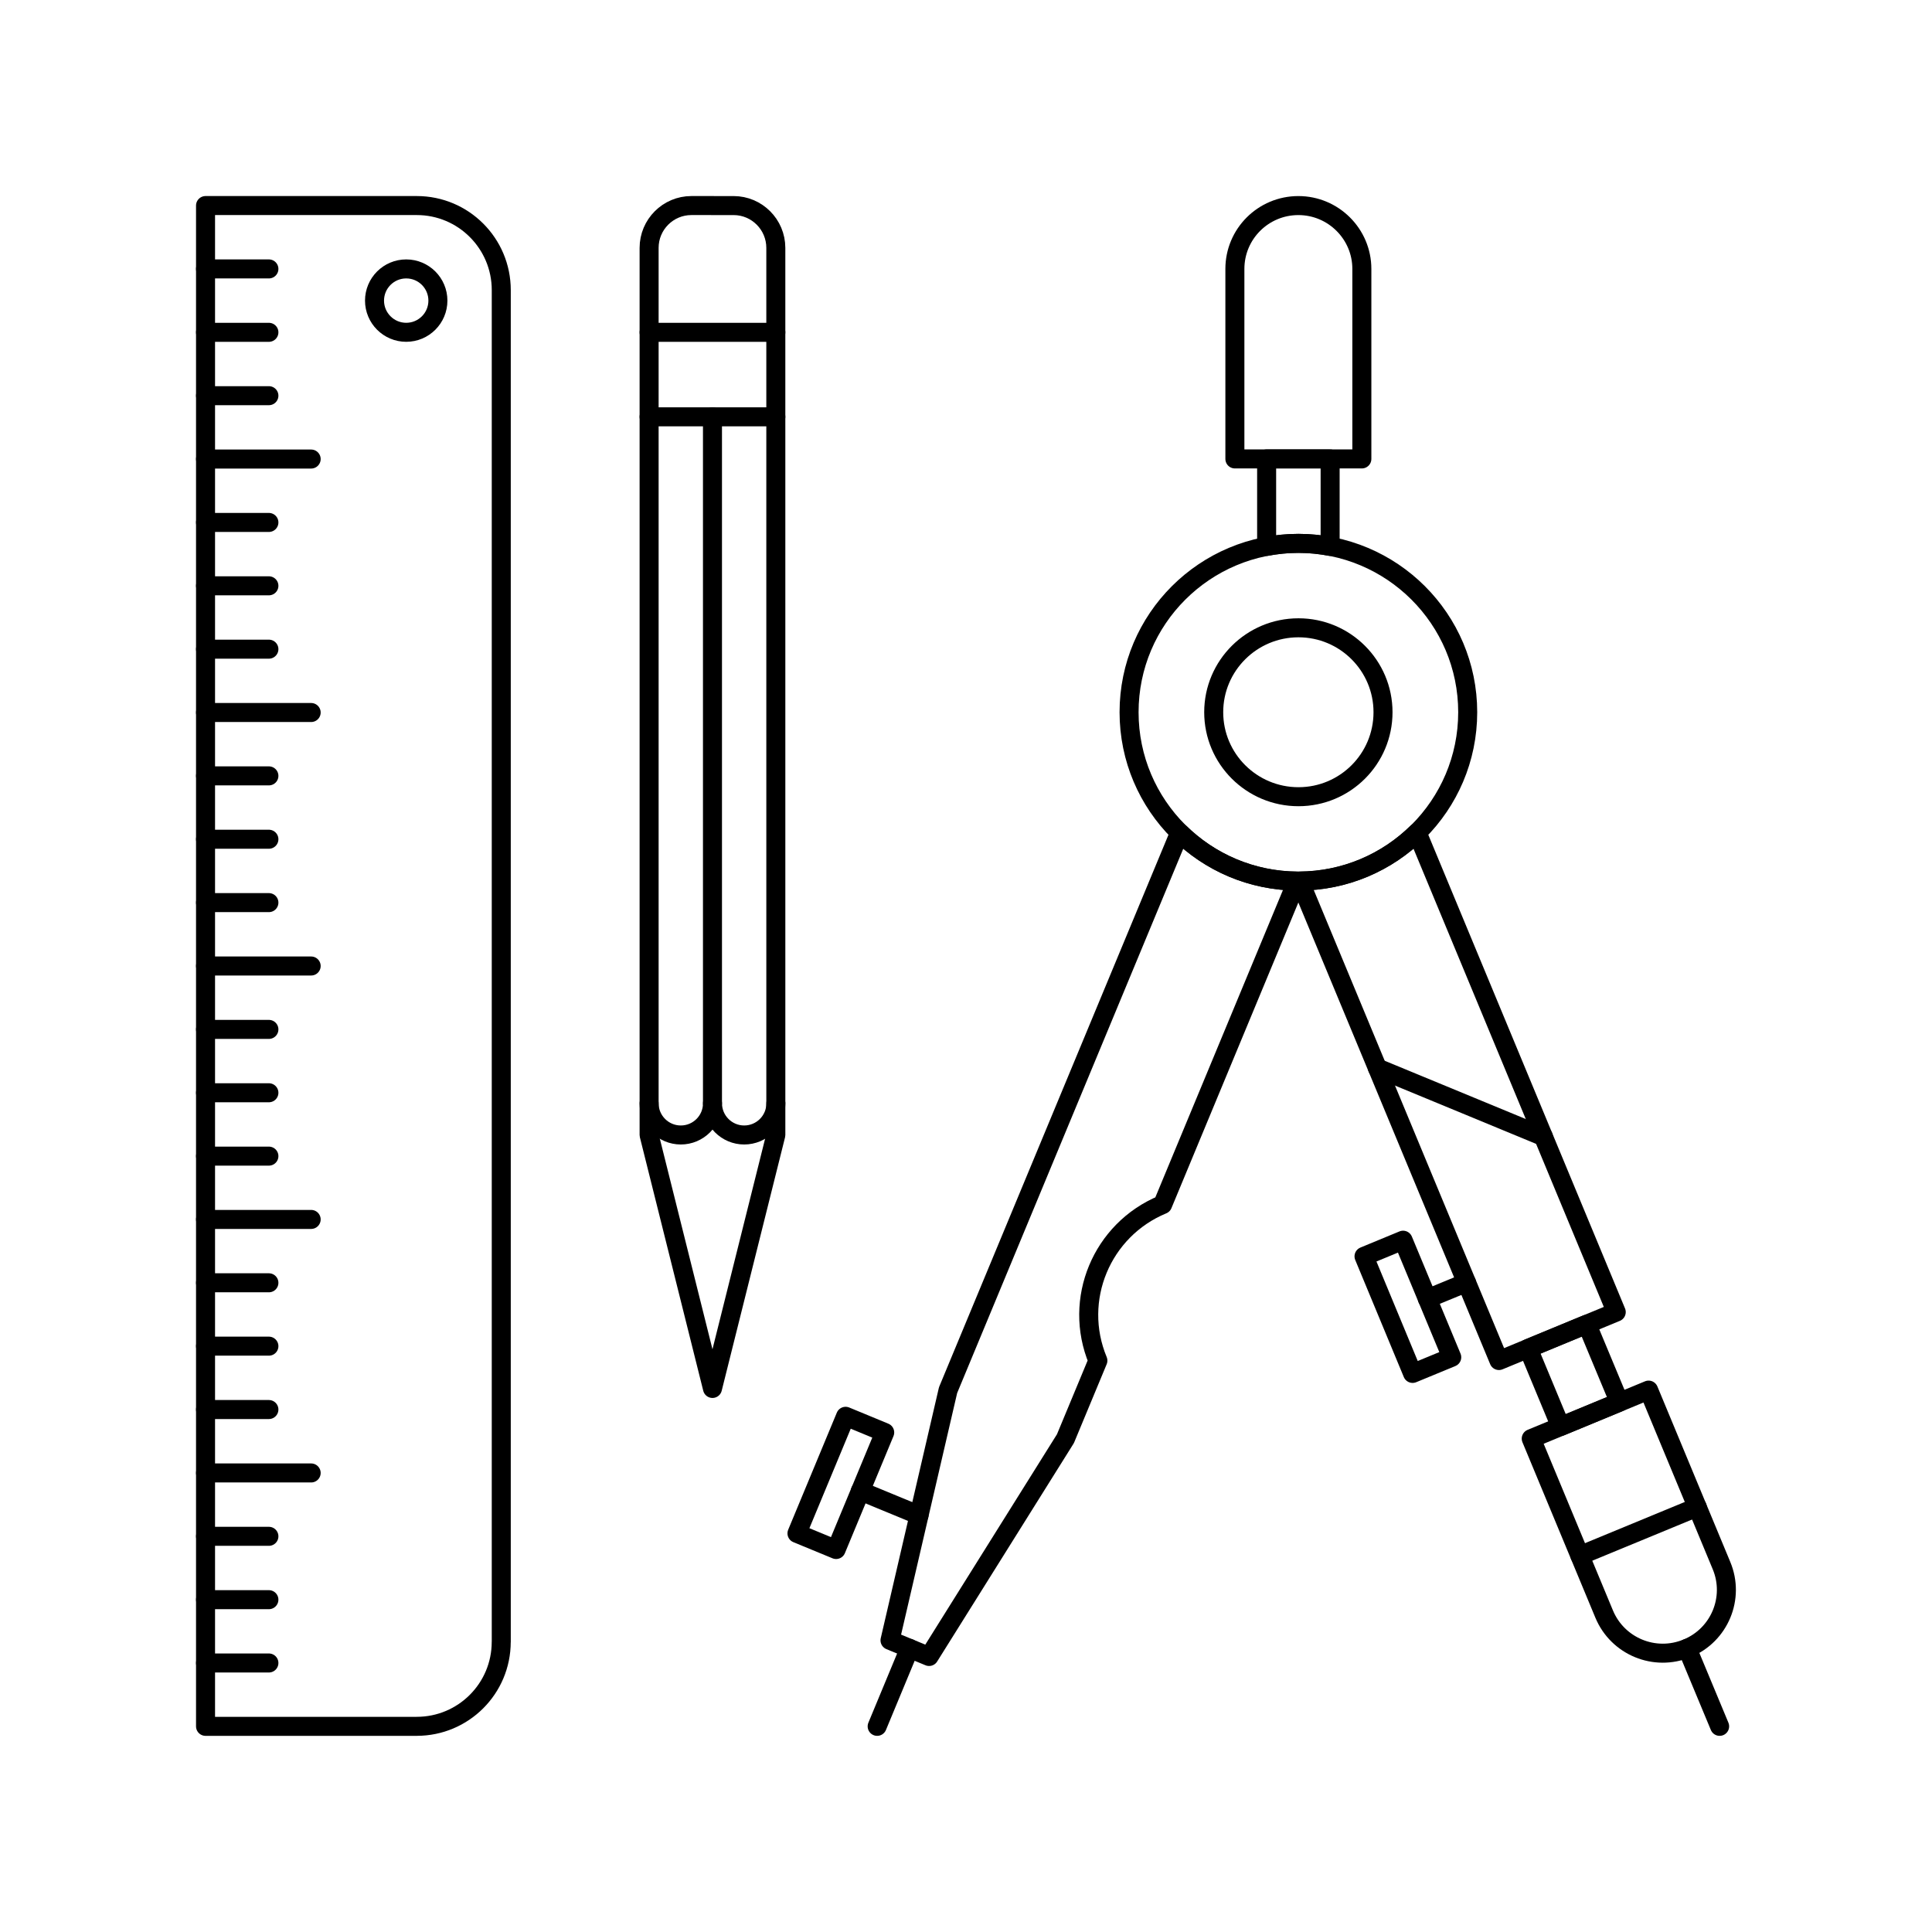 <?xml version="1.0" encoding="UTF-8"?>
<!-- Uploaded to: SVG Find, www.svgrepo.com, Generator: SVG Find Mixer Tools -->
<svg width="800px" height="800px" version="1.1" viewBox="144 144 512 512" xmlns="http://www.w3.org/2000/svg">
 <g fill="none" stroke="#000000" stroke-linecap="round" stroke-linejoin="round" stroke-miterlimit="10">
  <path transform="matrix(5.038 0 0 5.038 148.09 148.09)" d="m47.032 85.896-1.703 4.102z"/>
  <path transform="matrix(5.038 0 0 5.038 148.09 148.09)" d="m43.17 80.696-2.059-0.849 2.558-6.158 2.057 0.85z"/>
  <path transform="matrix(5.038 0 0 5.038 148.09 148.09)" d="m47.531 78.89-3.086-1.273z"/>
  <path transform="matrix(5.038 0 0 5.038 148.09 148.09)" d="m82.66 68.845-3.087 1.274 1.706 4.106 3.09-1.279z"/>
  <path transform="matrix(5.038 0 0 5.038 148.09 148.09)" d="m87.936 85.894 1.709 4.104z"/>
  <path transform="matrix(5.038 0 0 5.038 148.09 148.09)" d="m75.553 70.583-2.059 0.85-2.555-6.158 2.055-0.849z"/>
  <path transform="matrix(5.038 0 0 5.038 148.09 148.09)" d="m76.331 66.653-2.062 0.85z"/>
  <path transform="matrix(5.038 0 0 5.038 148.09 148.09)" d="m79.735 74.863 3.836 9.23c0.71 1.702 2.662 2.507 4.364 1.8 1.706-0.7 2.517-2.649 1.81-4.348l-3.836-9.234z"/>
  <path transform="matrix(5.038 0 0 5.038 148.09 148.09)" d="m82.294 81.014 6.174-2.549z"/>
  <path transform="matrix(5.038 0 0 5.038 148.09 148.09)" d="m71.643 55.369 8.729 3.606z"/>
  <path transform="matrix(5.038 0 0 5.038 148.09 148.09)" d="m76.393 36.652c0 4.909-3.988 8.884-8.903 8.884-4.922 0-8.91-3.975-8.91-8.884 0-4.904 3.988-8.881 8.91-8.881 4.914 0 8.903 3.977 8.903 8.881z"/>
  <path transform="matrix(5.038 0 0 5.038 148.09 148.09)" d="m71.938 36.652c0 2.456-1.99 4.445-4.448 4.445-2.461 0-4.458-1.989-4.458-4.445 0-2.451 1.997-4.44 4.458-4.44 2.457-7.75e-4 4.448 1.99 4.448 4.44z"/>
  <path transform="matrix(5.038 0 0 5.038 148.09 148.09)" d="m61.241 42.986-12.182 29.327-3.054 13.16 2.056 0.85 7.172-11.458 1.706-4.105c-1.333-3.206 0.194-6.88 3.407-8.21l7.065-17.015c-2.401-0.02-4.578-0.989-6.169-2.549z"/>
  <path transform="matrix(5.038 0 0 5.038 148.09 148.09)" d="m73.73 42.983c-1.595 1.563-3.771 2.531-6.173 2.55l10.479 25.222 6.17-2.549z"/>
  <path transform="matrix(5.038 0 0 5.038 148.09 148.09)" d="m70.825 23.329v-9.995c0-1.84-1.501-3.332-3.339-3.332-1.846 0-3.34 1.49-3.34 3.332v9.995z"/>
  <path transform="matrix(5.038 0 0 5.038 148.09 148.09)" d="m67.489 27.771c0.567 0 1.125 0.057 1.667 0.159v-4.601h-3.34v4.601c0.541-0.102 1.096-0.159 1.673-0.159z"/>
  <path transform="matrix(5.038 0 0 5.038 148.09 148.09)" d="m21.111 89.998h-11.111v-79.997h11.112c2.455 0 4.444 1.991 4.444 4.447v71.109h-0.002c-7.76e-4 2.453-1.99 4.44-4.444 4.44z"/>
  <path transform="matrix(5.038 0 0 5.038 148.09 148.09)" d="m10 13.334h3.333z"/>
  <path transform="matrix(5.038 0 0 5.038 148.09 148.09)" d="m10 16.669h3.333z"/>
  <path transform="matrix(5.038 0 0 5.038 148.09 148.09)" d="m10 20.002h3.333z"/>
  <path transform="matrix(5.038 0 0 5.038 148.09 148.09)" d="m10 23.335h5.556z"/>
  <path transform="matrix(5.038 0 0 5.038 148.09 148.09)" d="m10 26.67h3.333z"/>
  <path transform="matrix(5.038 0 0 5.038 148.09 148.09)" d="m10 30.003h3.333z"/>
  <path transform="matrix(5.038 0 0 5.038 148.09 148.09)" d="m10 33.336h3.333z"/>
  <path transform="matrix(5.038 0 0 5.038 148.09 148.09)" d="m10 36.668h5.556z"/>
  <path transform="matrix(5.038 0 0 5.038 148.09 148.09)" d="m10 40.001h3.333z"/>
  <path transform="matrix(5.038 0 0 5.038 148.09 148.09)" d="m10 43.334h3.333z"/>
  <path transform="matrix(5.038 0 0 5.038 148.09 148.09)" d="m10 46.668h3.333z"/>
  <path transform="matrix(5.038 0 0 5.038 148.09 148.09)" d="m10 50.002h5.556z"/>
  <path transform="matrix(5.038 0 0 5.038 148.09 148.09)" d="m10 53.337h3.333z"/>
  <path transform="matrix(5.038 0 0 5.038 148.09 148.09)" d="m10 56.67h3.333z"/>
  <path transform="matrix(5.038 0 0 5.038 148.09 148.09)" d="m10 60.003h3.333z"/>
  <path transform="matrix(5.038 0 0 5.038 148.09 148.09)" d="m10 63.333h5.556z"/>
  <path transform="matrix(5.038 0 0 5.038 148.09 148.09)" d="m10 66.666h3.333z"/>
  <path transform="matrix(5.038 0 0 5.038 148.09 148.09)" d="m10 69.999h3.333z"/>
  <path transform="matrix(5.038 0 0 5.038 148.09 148.09)" d="m10 73.333h3.333z"/>
  <path transform="matrix(5.038 0 0 5.038 148.09 148.09)" d="m10 76.669h5.556z"/>
  <path transform="matrix(5.038 0 0 5.038 148.09 148.09)" d="m10 80.002h3.333z"/>
  <path transform="matrix(5.038 0 0 5.038 148.09 148.09)" d="m10 83.335h3.333z"/>
  <path transform="matrix(5.038 0 0 5.038 148.09 148.09)" d="m10 86.665h3.333z"/>
  <path transform="matrix(5.038 0 0 5.038 148.09 148.09)" d="m22.223 15.001c0 0.92-0.746 1.667-1.667 1.667-0.92 0-1.667-0.747-1.667-1.667 0-0.921 0.747-1.667 1.667-1.667 0.921 0 1.667 0.746 1.667 1.667"/>
  <path transform="matrix(5.038 0 0 5.038 148.09 148.09)" d="m36.666 21.114v36.11z"/>
  <path transform="matrix(5.038 0 0 5.038 148.09 148.09)" d="m33.333 57.225c0 0.921 0.749 1.666 1.667 1.666 0.921 0 1.667-0.745 1.667-1.666 0 0.921 0.749 1.666 1.667 1.666 0.921 0 1.667-0.745 1.667-1.666 0 0.921-0.746 1.666-1.667 1.666-0.917 0-1.667-0.745-1.667-1.666 0 0.921-0.746 1.666-1.667 1.666-0.918 0-1.667-0.745-1.667-1.666z"/>
  <path transform="matrix(5.038 0 0 5.038 148.09 148.09)" d="m35.557 10.001c-1.226 0-2.224 0.997-2.224 2.226v-0.003 46.667l3.333 13.333 3.333-13.333-7.75e-4 -46.667v0.003c0-1.226-0.995-2.225-2.221-2.225z"/>
  <path transform="matrix(5.038 0 0 5.038 148.09 148.09)" d="m33.333 16.669h6.666z"/>
  <path transform="matrix(5.038 0 0 5.038 148.09 148.09)" d="m33.333 21.114h6.666z"/>
 </g>
</svg>